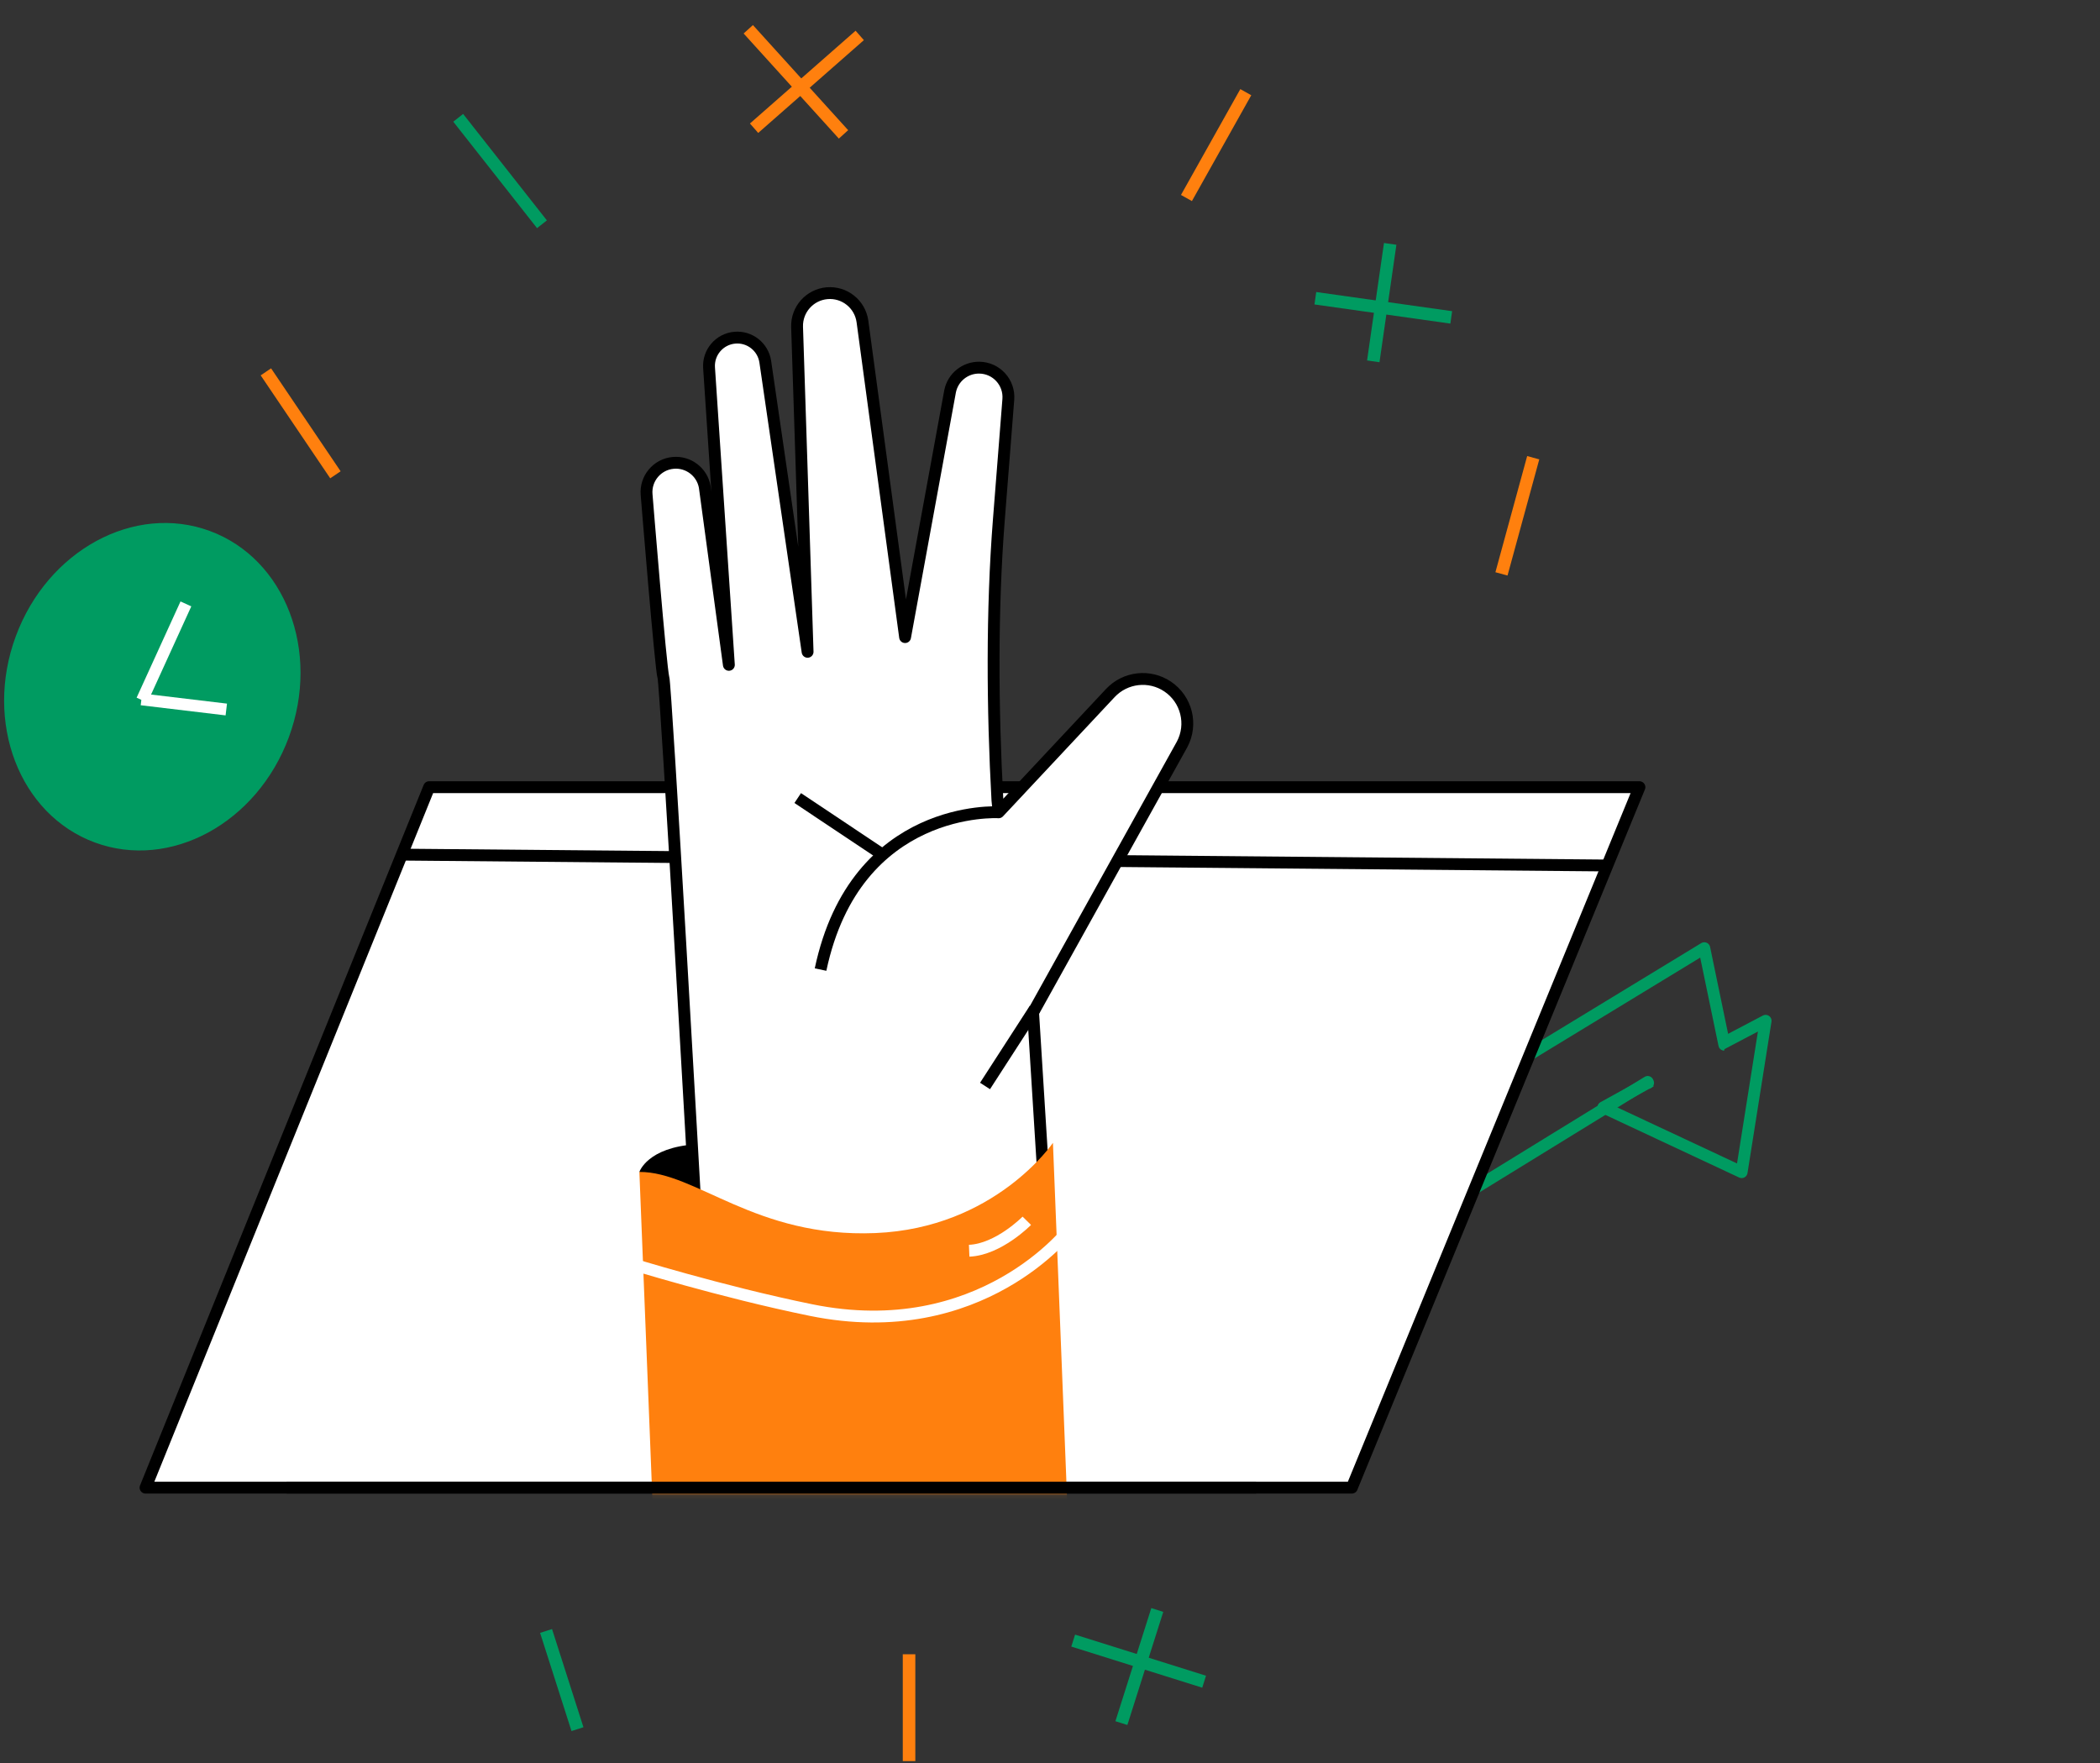 <svg xmlns="http://www.w3.org/2000/svg" viewBox="0 0 443 372" width="443" height="372" preserveAspectRatio="xMidYMid meet" style="width: 100%; height: 100%; transform: translate3d(0px, 0px, 0px);"><rect x="0" y="0" width="443" height="372" fill="#333333" stroke="none"/><defs><clipPath id="__lottie_element_4"><rect width="443" height="372" x="0" y="0"></rect></clipPath><mask id="__lottie_element_27" mask-type="alpha"><g transform="matrix(1,0,0,1,-786.758,-299.703)" opacity="1" style="display: block;"><g opacity="1" transform="matrix(1,0,0,1,12.941,434.757)"><g opacity="1" transform="matrix(1,0,0,1,962.172,104.794)"><path fill="rgb(255,255,255)" fill-opacity="1" d=" M-157.735,74.001 C-157.735,74.001 -97.824,-74.001 -97.824,-74.001 C-97.824,-74.001 157.735,-74.001 157.735,-74.001 C157.735,-74.001 96.98,74.001 96.98,74.001 C96.98,74.001 -157.735,74.001 -157.735,74.001z"></path><path stroke-linecap="butt" stroke-linejoin="round" fill-opacity="0" stroke="rgb(0,0,0)" stroke-opacity="1" stroke-width="2.5" d=" M-157.735,74.001 C-157.735,74.001 -97.824,-74.001 -97.824,-74.001 C-97.824,-74.001 157.735,-74.001 157.735,-74.001 C157.735,-74.001 96.98,74.001 96.98,74.001 C96.98,74.001 -157.735,74.001 -157.735,74.001z"></path></g></g><g opacity="1" transform="matrix(1,0,0,1,12.941,434.757)"><g opacity="1" transform="matrix(1,0,0,1,985.866,46.181)"><path stroke-linecap="butt" stroke-linejoin="round" fill-opacity="0" stroke="rgb(0,0,0)" stroke-opacity="1" stroke-width="2.5" d=" M-127.043,-1.146 C-127.043,-1.146 127.043,1.146 127.043,1.146"></path></g></g></g></mask><mask id="__lottie_element_33" mask-type="alpha"><g transform="matrix(1,0,0,1,-786.758,-299.703)" opacity="1" style="display: block;"><g opacity="1" transform="matrix(1,0,0,1,12.941,434.757)"><g opacity="1" transform="matrix(1,0,0,1,962.172,104.794)"><path fill="rgb(255,255,255)" fill-opacity="1" d=" M-157.735,74.001 C-157.735,74.001 -82.324,-224.501 -82.324,-224.501 C-82.324,-224.501 214.235,-210.001 214.235,-210.001 C214.235,-210.001 96.98,74.001 96.98,74.001 C96.98,74.001 -157.735,74.001 -157.735,74.001z"></path><path stroke-linecap="butt" stroke-linejoin="round" fill-opacity="0" stroke="rgb(0,0,0)" stroke-opacity="1" stroke-width="2.5" d=" M-157.735,74.001 C-157.735,74.001 -82.324,-224.501 -82.324,-224.501 C-82.324,-224.501 214.235,-210.001 214.235,-210.001 C214.235,-210.001 96.98,74.001 96.98,74.001 C96.98,74.001 -157.735,74.001 -157.735,74.001z"></path></g></g><g opacity="1" transform="matrix(1,0,0,1,12.941,434.757)"><g opacity="1" transform="matrix(1,0,0,1,985.866,46.181)"><path stroke-linecap="butt" stroke-linejoin="round" fill-opacity="0" stroke="rgb(0,0,0)" stroke-opacity="1" stroke-width="2.5" d=" M-127.043,-1.146 C-127.043,-1.146 127.043,1.146 127.043,1.146"></path></g></g></g></mask></defs><g clip-path="url(#__lottie_element_4)"><g transform="matrix(0.748,-0.749,0.749,0.748,-668.248,942.75)" opacity="1" style="display: block;"><g opacity="1" transform="matrix(1,0,0,1,1002.359,211.862)"><path stroke-linecap="butt" stroke-linejoin="round" fill-opacity="0" stroke="rgb(0,155,97)" stroke-opacity="1" stroke-width="2.5" d=" M-6.321,-12.126 C-6.321,-12.126 6.321,12.126 6.321,12.126"></path></g><g opacity="1" transform="matrix(1,0,0,1,1001.696,212.718)"><path stroke-linecap="butt" stroke-linejoin="round" fill-opacity="0" stroke="rgb(0,155,97)" stroke-opacity="1" stroke-width="2.5" d=" M-10.503,5.435 C-10.503,5.435 10.503,-5.435 10.503,-5.435"></path></g></g><g transform="matrix(1.058,0,0,1.058,191.767,360.27)" opacity="1" style="display: block;"><g opacity="1" transform="matrix(1,0,0,1,0,0)"><path stroke-linecap="butt" stroke-linejoin="round" fill-opacity="0" stroke="rgb(255,128,14)" stroke-opacity="1" stroke-width="2.5" d=" M0,-10.653 C0,-10.653 0,10.653 0,10.653"></path></g></g><g transform="matrix(0.748,-0.749,0.749,0.748,118.506,354.444)" opacity="1" style="display: block;"><g opacity="1" transform="matrix(1,0,0,1,0,0)"><path stroke-linecap="butt" stroke-linejoin="round" fill-opacity="0" stroke="rgb(0,155,97)" stroke-opacity="1" stroke-width="2.5" d=" M4.712,-9.129 C4.712,-9.129 -4.712,9.129 -4.712,9.129"></path></g></g><g transform="matrix(0.748,0.749,-0.749,0.748,63.423,89.308)" opacity="1" style="display: block;"><g opacity="1" transform="matrix(1,0,0,1,0,0)"><path stroke-linecap="butt" stroke-linejoin="round" fill-opacity="0" stroke="rgb(255,128,14)" stroke-opacity="1" stroke-width="2.5" d=" M12.155,2.346 C12.155,2.346 -12.155,-2.346 -12.155,-2.346"></path></g></g><g transform="matrix(1.058,0,0,1.058,105.493,36.084)" opacity="1" style="display: block;"><g opacity="1" transform="matrix(1,0,0,1,0,0)"><path stroke-linecap="butt" stroke-linejoin="round" fill-opacity="0" stroke="rgb(0,155,97)" stroke-opacity="1" stroke-width="2.5" d=" M8.351,10.613 C8.351,10.613 -8.351,-10.613 -8.351,-10.613"></path></g></g><g transform="matrix(0.748,0.749,-0.749,0.748,-609.009,-605.586)" opacity="1" style="display: block;"><g opacity="1" transform="matrix(1,0,0,1,936.52,-105.087)"><path stroke-linecap="butt" stroke-linejoin="round" fill-opacity="0" stroke="rgb(255,128,14)" stroke-opacity="1" stroke-width="2.5" d=" M-0.897,13.983 C-0.897,13.983 0.897,-13.983 0.897,-13.983"></path></g><g opacity="1" transform="matrix(1,0,0,1,934.97,-103.533)"><path stroke-linecap="butt" stroke-linejoin="round" fill-opacity="0" stroke="rgb(255,128,14)" stroke-opacity="1" stroke-width="2.5" d=" M14.116,0.687 C14.116,0.687 -14.116,-0.687 -14.116,-0.687"></path></g></g><g transform="matrix(1.058,0,0,1.058,256.543,30.61)" opacity="1" style="display: block;"><g opacity="1" transform="matrix(1,0,0,1,0,0)"><path stroke-linecap="butt" stroke-linejoin="round" fill-opacity="0" stroke="rgb(255,128,14)" stroke-opacity="1" stroke-width="2.5" d=" M-5.916,10.552 C-5.916,10.552 5.916,-10.552 5.916,-10.552"></path></g></g><g transform="matrix(0.748,-0.749,0.749,0.748,-450.229,895.971)" opacity="1" style="display: block;"><g opacity="1" transform="matrix(1,0,0,1,1050.854,-58.746)"><path stroke-linecap="butt" stroke-linejoin="round" fill-opacity="0" stroke="rgb(0,155,97)" stroke-opacity="1" stroke-width="2.5" d=" M8.218,10.93 C8.218,10.93 -8.218,-10.93 -8.218,-10.93"></path></g><g opacity="1" transform="matrix(1,0,0,1,1051.368,-59.699)"><path stroke-linecap="butt" stroke-linejoin="round" fill-opacity="0" stroke="rgb(0,155,97)" stroke-opacity="1" stroke-width="2.5" d=" M9.473,-7.079 C9.473,-7.079 -9.473,7.079 -9.473,7.079"></path></g></g><g transform="matrix(0.748,-0.749,0.749,0.748,320.087,108.818)" opacity="1" style="display: block;"><g opacity="1" transform="matrix(1,0,0,1,0,0)"><path stroke-linecap="butt" stroke-linejoin="round" fill-opacity="0" stroke="rgb(255,128,14)" stroke-opacity="1" stroke-width="2.5" d=" M-10.426,5.941 C-10.426,5.941 10.426,-5.941 10.426,-5.941"></path></g></g><g style="display: block;" transform="matrix(-0.049,0.999,-0.999,-0.049,355.044,230.594)" opacity="1"><g opacity="1" transform="matrix(1,0,0,1,0,0)"><path stroke-linecap="butt" stroke-linejoin="round" fill-opacity="0" stroke="rgb(0,155,97)" stroke-opacity="1" stroke-width="2.5" d=" M-10.696,-7.544 C-10.696,-7.544 -16.068,-16.648 -16.068,-16.648 C-16.068,-16.648 16.068,-13.161 16.068,-13.161 C16.068,-13.161 3.855,16.648 3.855,16.648 C3.855,16.648 -2.166,6.914 -2.166,6.914"></path></g></g><g style="display: block;" transform="matrix(1,0,0,1,358.812,243.546)" opacity="1"><g opacity="1" transform="matrix(1,0,0,1,0,0)"><path stroke-linecap="butt" stroke-linejoin="round" fill-opacity="0" stroke="rgb(0,155,97)" stroke-opacity="1" stroke-width="2.5" d=" M-11.373,-15.015 C-11.373,-15.015 -11.14,-15.095 -11.14,-15.095 C-11.14,-15.095 -11.228,-15.288 -11.228,-15.288 C-11.228,-15.288 -55.283,11.807 -55.283,11.807 C-55.283,11.807 -64.502,-3.818 -64.502,-3.818 C-64.502,-3.818 0.714,-43.507 0.714,-43.507 C0.714,-43.507 4.938,-23.136 4.938,-23.136 C4.938,-23.136 5.14,-23.095 5.14,-23.095"></path></g></g><g style="display: none;" transform="matrix(1,-0.011,0.011,1,315.547,240.416)" opacity="1"><g opacity="1" transform="matrix(1,0,0,1,0,0)"><path stroke-linecap="butt" stroke-linejoin="round" fill-opacity="0" stroke="rgb(0,155,97)" stroke-opacity="1" stroke-width="2.5" d=" M-10.696,-7.544 C-10.696,-7.544 -16.068,-16.648 -16.068,-16.648 C-16.068,-16.648 16.068,-13.161 16.068,-13.161 C16.068,-13.161 3.855,16.648 3.855,16.648 C3.855,16.648 -2.166,6.914 -2.166,6.914"></path></g></g><g style="display: none;" transform="matrix(1,0,0,1,358.812,243.546)" opacity="1"><g opacity="1" transform="matrix(1,0,0,1,0,0)"><path stroke-linecap="butt" stroke-linejoin="round" fill-opacity="0" stroke="rgb(0,155,97)" stroke-opacity="1" stroke-width="2.5" d=" M-44.86,5.783 C-44.86,5.783 -44.627,5.703 -44.627,5.703 C-44.627,5.703 -44.715,5.51 -44.715,5.51 C-44.715,5.51 -55.283,11.807 -55.283,11.807 C-55.283,11.807 -64.502,-3.818 -64.502,-3.818 C-64.502,-3.818 -53.082,-10.992 -53.082,-10.992 C-53.082,-10.992 -53.609,-10.601 -53.609,-10.601 C-53.609,-10.601 -53.407,-10.56 -53.407,-10.56"></path></g></g><g transform="matrix(1,0,0,1,-786.758,-299.703)" opacity="1" style="display: block;"><g opacity="1" transform="matrix(1,0,0,1,12.941,434.757)"><g opacity="1" transform="matrix(1,0,0,1,962.172,104.794)"><path fill="rgb(255,255,255)" fill-opacity="1" d=" M-157.652,74.002 C-157.652,74.002 -97.825,-73.778 -97.825,-73.778 C-97.825,-73.778 157.488,-73.778 157.488,-73.778 C157.488,-73.778 96.818,74.002 96.818,74.002 C96.818,74.002 -157.652,74.002 -157.652,74.002z"></path><path stroke-linecap="butt" stroke-linejoin="round" fill-opacity="0" stroke="rgb(0,0,0)" stroke-opacity="1" stroke-width="2.5" d=" M-157.652,74.002 C-157.652,74.002 -97.825,-73.778 -97.825,-73.778 C-97.825,-73.778 157.488,-73.778 157.488,-73.778 C157.488,-73.778 96.818,74.002 96.818,74.002 C96.818,74.002 -157.652,74.002 -157.652,74.002z"></path></g></g><g opacity="1" transform="matrix(1,0,0,1,12.941,434.757)"><g opacity="1" transform="matrix(1,0,0,1,985.866,46.181)"><path stroke-linecap="butt" stroke-linejoin="round" fill-opacity="0" stroke="rgb(0,0,0)" stroke-opacity="1" stroke-width="2.5" d=" M-127.041,-0.931 C-127.041,-0.931 126.8,1.359 126.8,1.359"></path></g></g></g><g mask="url(#__lottie_element_33)" style="display: block;"><g transform="matrix(0.999,-0.041,0.041,0.999,-811.967,-259.149)" opacity="1"><g opacity="1" transform="matrix(1,0,0,1,12.941,434.757)"><path fill="rgb(255,255,255)" fill-opacity="1" d=" M924,118 C924,118 922.31,7.58 921.83,6.06 C921.36,4.54 919.87,-32.59 919.87,-32.59 C919.71,-36.01 922.35,-38.91 925.77,-39.07 C925.77,-39.07 925.77,-39.07 925.77,-39.07 C928.96,-39.23 931.74,-36.93 932.2,-33.76 C932.2,-33.76 935.74,3.99 935.74,3.99 C935.74,3.99 934.14,-58.84 934.14,-58.84 C934.07,-62.08 936.59,-64.78 939.82,-64.93 C939.82,-64.93 939.82,-64.93 939.82,-64.93 C942.98,-65.08 945.7,-62.75 946.04,-59.61 C946.04,-59.61 952.45,1.92 952.45,1.92 C952.45,1.92 953.05,-66.67 953.05,-66.67 C953.09,-70.34 955.98,-73.34 959.65,-73.51 C959.65,-73.51 959.65,-73.51 959.65,-73.51 C963.34,-73.69 966.52,-70.93 966.87,-67.25 C966.87,-67.25 973.13,-0.33 973.13,-0.33 C973.13,-0.33 984.74,-51.77 984.74,-51.77 C985.45,-54.67 988.13,-56.66 991.12,-56.5 C991.12,-56.5 991.12,-56.5 991.12,-56.5 C994.71,-56.3 997.38,-53.12 996.95,-49.55 C996.95,-49.55 993.91,-24.21 993.91,-24.21 C991.63,-5.22 990.92,15.68 991.19,34.87 C991.19,34.87 991.34,37.41 991.34,37.41 C991.34,37.41 1015.91,13.24 1015.91,13.24 C1019.19,10.01 1024.33,9.63 1028.05,12.36 C1028.05,12.36 1028.05,12.36 1028.05,12.36 C1031.93,15.21 1033.03,20.53 1030.6,24.69 C1030.6,24.69 996.87,79.91 996.87,79.91 C996.87,79.91 997.65,116.53 997.65,116.53"></path><g opacity="1" transform="matrix(1,0,0,1,979.229,21.201)"><path stroke-linecap="butt" stroke-linejoin="round" fill-opacity="0" stroke="rgb(0,0,0)" stroke-opacity="1" stroke-width="2.5" d=" M-55.224,96.794 C-55.224,96.794 -56.921,-13.622 -57.396,-15.139 C-57.872,-16.656 -59.356,-53.79 -59.356,-53.79 C-59.518,-57.209 -56.879,-60.112 -53.46,-60.274 C-53.46,-60.274 -53.46,-60.274 -53.46,-60.274 C-50.269,-60.426 -47.486,-58.127 -47.032,-54.964 C-47.032,-54.964 -43.486,-17.211 -43.486,-17.211 C-43.486,-17.211 -45.093,-80.042 -45.093,-80.042 C-45.163,-83.278 -42.641,-85.979 -39.409,-86.133 C-39.409,-86.133 -39.409,-86.133 -39.409,-86.133 C-36.253,-86.283 -33.527,-83.948 -33.19,-80.807 C-33.19,-80.807 -26.779,-19.279 -26.779,-19.279 C-26.779,-19.279 -26.183,-87.868 -26.183,-87.868 C-26.142,-91.537 -23.248,-94.538 -19.583,-94.712 C-19.583,-94.712 -19.583,-94.712 -19.583,-94.712 C-15.89,-94.888 -12.709,-92.134 -12.355,-88.454 C-12.355,-88.454 -6.098,-21.535 -6.098,-21.535 C-6.098,-21.535 5.515,-72.969 5.515,-72.969 C6.224,-75.875 8.904,-77.864 11.891,-77.7 C11.891,-77.7 11.891,-77.7 11.891,-77.7 C15.476,-77.505 18.15,-74.319 17.722,-70.755 C17.722,-70.755 14.677,-45.407 14.677,-45.407 C12.398,-26.426 11.694,-5.524 11.957,13.672 C11.957,13.672 12.115,16.21 12.115,16.21 C12.115,16.21 36.68,-7.962 36.68,-7.962 C39.963,-11.192 45.103,-11.566 48.818,-8.843 C48.818,-8.843 48.818,-8.843 48.818,-8.843 C52.703,-5.996 53.804,-0.67 51.366,3.484 C51.366,3.484 17.64,58.705 17.64,58.705 C17.64,58.705 18.419,95.329 18.419,95.329"></path></g></g><g opacity="1" transform="matrix(1,0,0,1,12.941,434.757)"><g opacity="1" transform="matrix(1,0,0,1,972.96,52.97)"><path stroke-linecap="butt" stroke-linejoin="round" fill-opacity="0" stroke="rgb(0,0,0)" stroke-opacity="1" stroke-width="2.5" d=" M18.384,-15.559 C18.384,-15.559 -11.678,-18.642 -20.526,16.057"></path></g></g><g opacity="1" transform="matrix(1,0,0,1,12.941,434.757)"><g opacity="1" transform="matrix(1,0,0,1,959.203,38.503)"><path stroke-linecap="butt" stroke-linejoin="round" fill-opacity="0" stroke="rgb(0,0,0)" stroke-opacity="1" stroke-width="2.5" d=" M-10.099,-5.832 C-10.099,-5.832 7.315,6.848 7.315,6.848"></path></g></g><g opacity="1" transform="matrix(1,0,0,1,12.94,434.756)"><g opacity="1" transform="matrix(1,0,0,1,992.089,87.346)"><path stroke-linecap="butt" stroke-linejoin="round" fill-opacity="0" stroke="rgb(0,0,0)" stroke-opacity="1" stroke-width="2.5" d=" M5.179,-8.175 C5.179,-8.175 -5.987,7.648 -5.987,7.648"></path></g><g opacity="1" transform="matrix(1,0,0,1,0,0)"><path fill="rgb(255,255,255)" fill-opacity="1" d=" M1304.455,-334.168"></path><path stroke-linecap="butt" stroke-linejoin="miter" fill-opacity="0" stroke-miterlimit="4" stroke="rgb(0,0,0)" stroke-opacity="1" stroke-width="2.5" d=" M1304.455,-334.168"></path></g></g></g></g><g mask="url(#__lottie_element_27)" style="display: block;"><g transform="matrix(0.999,-0.041,0.041,0.999,-810.968,-259.191)" opacity="1"><g opacity="1" transform="matrix(1,0,0,1,12.941,434.756)"><g opacity="1" transform="matrix(1,0,0,1,917.585,112.126)"><path fill="rgb(0,0,0)" fill-opacity="1" d=" M-6.095,-1.998 C-6.095,-1.998 -4.214,-7.121 6.095,-7.332 C6.095,1.254 6.095,7.332 6.095,7.332 C6.095,7.332 -6.095,-1.998 -6.095,-1.998z"></path></g></g><g opacity="1" transform="matrix(1,0,0,1,12.941,434.756)"><g opacity="1" transform="matrix(1,0,0,1,955.207,142.489)"><path fill="rgb(255,128,14)" fill-opacity="1" d=" M43.717,-34.92 C43.717,-34.92 30.809,-17.433 5.488,-17.433 C-19.833,-17.433 -31.775,-31.935 -43.717,-32.361 C-43.717,-17.86 -43.848,64.92 -43.848,64.92 C-43.848,64.92 43.586,64.92 43.586,64.92 C43.586,64.92 43.717,-34.92 43.717,-34.92z"></path></g></g><g opacity="1" transform="matrix(1,0,0,1,12.941,434.757)"><g opacity="1" transform="matrix(1,0,0,1,955.047,134.3)"><path stroke-linecap="butt" stroke-linejoin="round" fill-opacity="0" stroke="rgb(255,255,255)" stroke-opacity="1" stroke-width="2.5" d=" M-46.649,-5.087 C-46.649,-5.087 -27.446,1.77 -8.583,6.429 C27.03,15.226 46.649,-8.392 46.649,-8.392"></path></g></g><g opacity="1" transform="matrix(1,0,0,1,12.941,434.756)"><g opacity="1" transform="matrix(1,0,0,1,986.535,126.684)"><path stroke-linecap="butt" stroke-linejoin="round" fill-opacity="0" stroke="rgb(255,255,255)" stroke-opacity="1" stroke-width="2.5" d=" M6.204,-2.908 C6.204,-2.908 0,2.908 -6.204,2.908"></path></g></g></g></g><g transform="matrix(1,0,0,1,-773.817,135.054)" opacity="1" style="display: block;"><g opacity="1" transform="matrix(1,0,0,1,936.531,178.795)"><path fill="rgb(255,255,255)" fill-opacity="1" d=" M-102.261,0 C-102.261,0 102.261,0 102.261,0"></path><path stroke-linecap="butt" stroke-linejoin="round" fill-opacity="0" stroke="rgb(0,0,0)" stroke-opacity="1" stroke-width="2.5" d=" M-102.261,0 C-102.261,0 102.261,0 102.261,0"></path></g></g><g transform="matrix(1,0,0,1,-760.059,218.756)" opacity="1" style="display: block;"><g opacity="1" transform="matrix(1,0,0,1,792.192,-73.876)"><path fill="rgb(0,155,97)" fill-opacity="1" d=" M28.807,10.633 C22.108,28.781 3.781,38.733 -12.129,32.86 C-28.039,26.987 -35.506,7.515 -28.807,-10.633 C-22.108,-28.781 -3.781,-38.733 12.129,-32.86 C28.039,-26.987 35.506,-7.515 28.807,10.633z"></path></g></g><g transform="matrix(1,-0.002,0.002,1,-759.935,220.128)" opacity="1" style="display: block;"><g opacity="1" transform="matrix(1,0,0,1,798.934,-79.537)"><path stroke-linecap="butt" stroke-linejoin="round" fill-opacity="0" stroke="rgb(255,255,255)" stroke-opacity="1" stroke-width="2.5" d=" M0.399,-11.587 C0.399,-11.587 -8.901,8.697 -8.901,8.697"></path></g></g><g transform="matrix(0.999,-0.042,0.042,0.999,-756.437,251.496)" opacity="1" style="display: block;"><g opacity="1" transform="matrix(1,0,0,1,798.934,-79.537)"><path stroke-linecap="butt" stroke-linejoin="round" fill-opacity="0" stroke="rgb(255,255,255)" stroke-opacity="1" stroke-width="2.5" d=" M-8.901,8.697 C-8.901,8.697 8.901,11.587 8.901,11.587"></path></g></g><g style="display: none;" transform="matrix(0.867,-0.499,0.499,0.867,-619.341,603.504)" opacity="1"><g opacity="1" transform="matrix(1,0,0,1,798.934,-79.537)"><path stroke-linecap="butt" stroke-linejoin="round" fill-opacity="0" stroke="rgb(255,255,255)" stroke-opacity="1" stroke-width="2.5" d=" M0.399,-11.587 C0.399,-11.587 -8.901,8.697 -8.901,8.697"></path></g></g><g style="display: none;" transform="matrix(-0.396,-0.918,0.918,-0.396,407.539,845.494)" opacity="1"><g opacity="1" transform="matrix(1,0,0,1,798.934,-79.537)"><path stroke-linecap="butt" stroke-linejoin="round" fill-opacity="0" stroke="rgb(255,255,255)" stroke-opacity="1" stroke-width="2.5" d=" M-8.901,8.697 C-8.901,8.697 8.901,11.587 8.901,11.587"></path></g></g></g></svg>